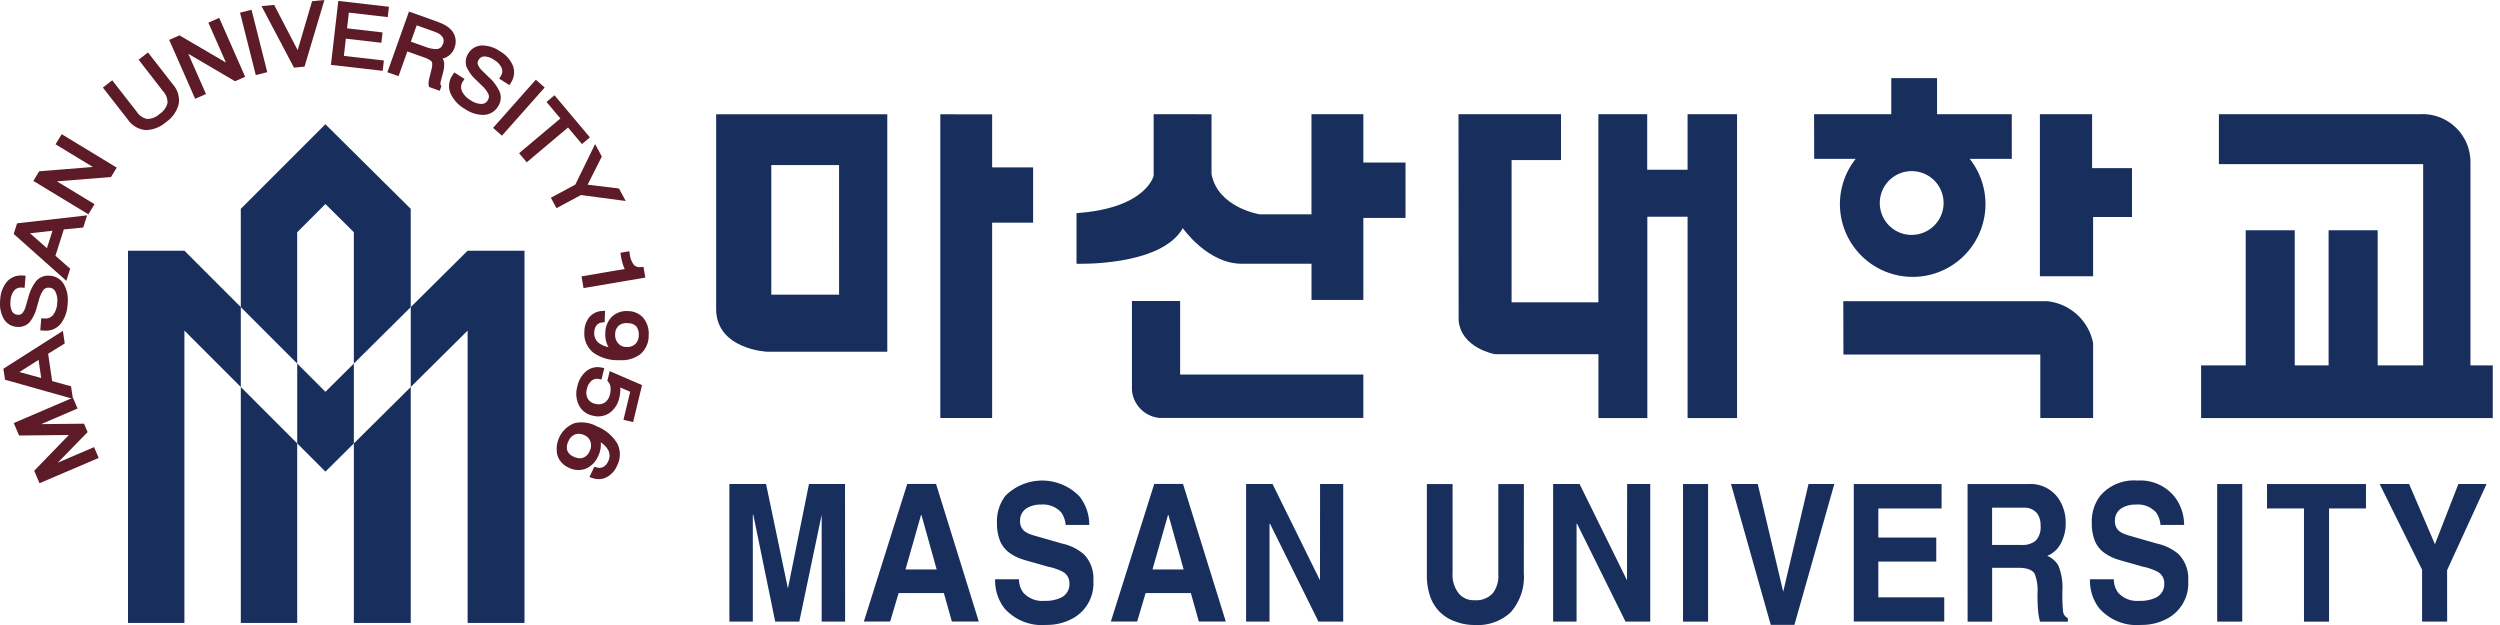<svg id="ci" xmlns="http://www.w3.org/2000/svg" width="192" height="48" viewBox="0 0 192 48">
  <rect id="area" width="192" height="48" fill="#fff" opacity="0"/>
  <g id="MU-signature" transform="translate(55 6)">
    <path id="Path_1" data-name="Path 1" d="M541.066,170.223v23.326h3.98v-15h3.147V174.3h-3.147v-4.073Z" transform="translate(-523.85 -167.446)" fill="#182f5d"/>
    <path id="Path_2" data-name="Path 2" d="M621.417,170.164v4.729s-.555,2.5-5.924,2.87v3.888s6.5.227,8.162-2.734c0,0,1.905,2.734,4.518,2.734h5.369v2.777h3.98v-6.295h3.239v-4.258h-3.239v-3.71h-3.984v7.691h-3.976s-3.208-.507-3.7-3.087v-4.6Z" transform="translate(-587.817 -167.395)" fill="#182f5d"/>
    <path id="Path_3" data-name="Path 3" d="M645.79,272.3h3.7v5.646h14.07v3.333H647.919a2.341,2.341,0,0,1-2.129-2.129Z" transform="translate(-613.856 -255.181)" fill="#182f5d"/>
    <path id="Path_4" data-name="Path 4" d="M824.234,170.164h7.872v3.526h-3.795v10.922h6.665V170.164h3.751v4.266h3.1v-4.266h3.8V193.5h-3.8V178.04h-3.091V193.5h-3.755v-4.905h-7.961s-2.591-.463-2.776-2.592Z" transform="translate(-767.221 -167.395)" fill="#182f5d"/>
    <path id="Path_5" data-name="Path 5" d="M1141.946,170.164h4.01v4.144h3.062v3.751h-2.986v4.555h-4.086Z" transform="translate(-1040.282 -167.395)" fill="#182f5d"/>
    <path id="Path_6" data-name="Path 6" d="M1034.5,272.371h15.665a4.015,4.015,0,0,1,3.522,3.215v5.754h-4.057v-4.875h-15.12Z" transform="translate(-947.935 -255.238)" fill="#182f5d"/>
    <path id="Path_7" data-name="Path 7" d="M1033.723,153.231h-5.739v-2.769h-3.517v2.769h-5.927l.006,3.433h3.189a5.589,5.589,0,1,0,8.757,0h3.232Zm-7.687,9.273a2.45,2.45,0,1,1,2.45-2.45A2.451,2.451,0,0,1,1026.035,162.5Z" transform="translate(-934.218 -150.462)" fill="#182f5d"/>
    <path id="Path_8" data-name="Path 8" d="M418.565,170.225h13.144v18.234h-9.256s-3.85-.184-3.888-3.24Zm9.44,3.9H422.8v9.953h5.206Z" transform="translate(-418.565 -167.448)" fill="#182f5d"/>
    <path id="Path_9" data-name="Path 9" d="M1231.442,170.166h15.412a3.682,3.682,0,0,1,3.9,3.7v15.593h1.713V193.5h-22.4v-4.041h3.426V179.08h3.766v10.377h2.6V179.08h3.768v10.377h3.494V174h-15.687v-3.838" transform="translate(-1116.022 -167.395)" fill="#182f5d"/>
    <path id="Path_10" data-name="Path 10" d="M434.732,382.841h-1.8v-8.207l-1.718,8.207h-1.851l-1.683-8.207h-.036v8.207h-1.8V372.275h2.816l1.673,7.992h.012l1.612-7.992h2.768Z" transform="translate(-424.827 -341.102)" fill="#182f5d"/>
    <path id="Path_11" data-name="Path 11" d="M501.3,382.794h-2.02l3.331-10.566h2.212l3.283,10.566h-2.068l-.614-2.184h-3.475Zm1.178-4h2.393l-1.167-4.178h-.036Z" transform="translate(-487.935 -341.061)" fill="#182f5d"/>
    <path id="Path_12" data-name="Path 12" d="M572.829,377.953a1.657,1.657,0,0,0,.336,1.038,1.954,1.954,0,0,0,1.623.62,2.734,2.734,0,0,0,1.287-.256,1.136,1.136,0,0,0,.625-1.077.99.99,0,0,0-.469-.875,4.174,4.174,0,0,0-1.19-.417l-.986-.284q-.746-.2-1.094-.322a3.554,3.554,0,0,1-.925-.5,2.146,2.146,0,0,1-.662-.861,3.652,3.652,0,0,1-.24-1.4,3.235,3.235,0,0,1,.636-2.06,3.982,3.982,0,0,1,5.709.04,3.54,3.54,0,0,1,.746,2.183h-1.816a1.947,1.947,0,0,0-.337-.957,1.876,1.876,0,0,0-1.563-.606,2,2,0,0,0-1.07.268,1.1,1.1,0,0,0-.529.983.96.96,0,0,0,.324.782,1.859,1.859,0,0,0,.625.3l.025.014,2.248.646a3.832,3.832,0,0,1,1.66.807,2.644,2.644,0,0,1,.745,2.021,3.067,3.067,0,0,1-1.512,2.881,4.1,4.1,0,0,1-2.1.539,3.836,3.836,0,0,1-3.222-1.28,3.488,3.488,0,0,1-.709-2.223Z" transform="translate(-549.567 -339.467)" fill="#182f5d"/>
    <path id="Path_13" data-name="Path 13" d="M636.3,382.794h-2.02l3.331-10.566h2.212l3.283,10.566h-2.068l-.614-2.184h-3.475Zm1.178-4h2.392l-1.166-4.178h-.036Z" transform="translate(-603.966 -341.061)" fill="#182f5d"/>
    <path id="Path_14" data-name="Path 14" d="M713.9,372.275h1.777v10.566h-1.9l-3.723-7.52h-.035v7.52h-1.8V372.275h2.032l3.632,7.372h.011Z" transform="translate(-667.519 -341.102)" fill="#182f5d"/>
    <path id="Path_15" data-name="Path 15" d="M814.358,379.107a4.1,4.1,0,0,1-1.023,3.034,3.723,3.723,0,0,1-2.745.96,4.128,4.128,0,0,1-1.5-.271,3.1,3.1,0,0,1-1.444-1.026,3.29,3.29,0,0,1-.554-1.133,5.086,5.086,0,0,1-.18-1.414v-6.981h1.975v6.819a2.314,2.314,0,0,0,.481,1.59,1.476,1.476,0,0,0,1.191.512,1.748,1.748,0,0,0,1.408-.525,2.18,2.18,0,0,0,.432-1.483v-6.913h1.965Z" transform="translate(-752.329 -341.101)" fill="#182f5d"/>
    <path id="Path_16" data-name="Path 16" d="M881.669,372.275h1.776v10.566h-1.9l-3.723-7.52h-.036v7.52h-1.8V372.275h2.033l3.631,7.372h.012Z" transform="translate(-811.706 -341.102)" fill="#182f5d"/>
    <rect id="Rectangle_1" data-name="Rectangle 1" width="1.925" height="10.566" transform="translate(74.256 31.174)" fill="#182f5d"/>
    <path id="Path_17" data-name="Path 17" d="M979.12,372.268H981.1l-3.066,10.817h-1.816l-3.053-10.817h2.055l1.949,8.247h.011Z" transform="translate(-895.224 -341.095)" fill="#182f5d"/>
    <path id="Path_18" data-name="Path 18" d="M1046.987,374.157h-4.858v2.233h4.449v1.845h-4.449v2.748h5.062v1.856h-6.947V372.281h6.743Z" transform="translate(-952.873 -341.107)" fill="#182f5d"/>
    <path id="Path_19" data-name="Path 19" d="M1102.416,372.281h4.671a2.608,2.608,0,0,1,2.335,1.145,3.307,3.307,0,0,1,.53,1.846,3.181,3.181,0,0,1-.373,1.565,2.006,2.006,0,0,1-1.048.957,1.772,1.772,0,0,1,.855.741,4.425,4.425,0,0,1,.313,1.955,14.248,14.248,0,0,0,.049,1.549.644.644,0,0,0,.372.54v.269h-2.143a4.713,4.713,0,0,1-.144-.849q-.048-.512-.048-1.279a3.5,3.5,0,0,0-.217-1.55q-.278-.457-1.264-.457h-2v4.136h-1.885Zm4.138,4.674a1.554,1.554,0,0,0,1.109-.337,1.522,1.522,0,0,0,.362-1.133,1.588,1.588,0,0,0-.241-.916,1.232,1.232,0,0,0-1.074-.472h-2.41v2.858Z" transform="translate(-1006.307 -341.106)" fill="#182f5d"/>
    <path id="Path_20" data-name="Path 20" d="M1171.112,377.953a1.662,1.662,0,0,0,.336,1.038,1.954,1.954,0,0,0,1.623.62,2.733,2.733,0,0,0,1.286-.256,1.135,1.135,0,0,0,.625-1.077.99.99,0,0,0-.469-.875,4.175,4.175,0,0,0-1.19-.417l-.985-.284q-.746-.2-1.094-.322a3.544,3.544,0,0,1-.926-.5,2.135,2.135,0,0,1-.661-.861,3.64,3.64,0,0,1-.24-1.4,3.234,3.234,0,0,1,.635-2.06,3.41,3.41,0,0,1,2.884-1.186,3.375,3.375,0,0,1,2.825,1.226,3.532,3.532,0,0,1,.746,2.183h-1.814a1.968,1.968,0,0,0-.337-.957,1.875,1.875,0,0,0-1.563-.606,2,2,0,0,0-1.071.268,1.094,1.094,0,0,0-.528.983.962.962,0,0,0,.324.782,1.866,1.866,0,0,0,.626.3l.024.014,2.248.646a3.824,3.824,0,0,1,1.659.807,2.644,2.644,0,0,1,.745,2.021,3.068,3.068,0,0,1-1.511,2.881,4.1,4.1,0,0,1-2.1.539,3.834,3.834,0,0,1-3.222-1.28,3.486,3.486,0,0,1-.71-2.223Z" transform="translate(-1063.767 -339.467)" fill="#182f5d"/>
    <rect id="Rectangle_2" data-name="Rectangle 2" width="1.925" height="10.566" transform="translate(115.28 31.174)" fill="#182f5d"/>
    <path id="Path_21" data-name="Path 21" d="M1270.8,382.847h-1.925v-8.693h-2.839v-1.875h7.6v1.875H1270.8Z" transform="translate(-1146.929 -341.105)" fill="#182f5d"/>
    <path id="Path_22" data-name="Path 22" d="M1332.794,382.841h-1.925v-3.989l-3.258-6.577h2.261l1.984,4.623,1.8-4.623h2.165l-3.03,6.617Z" transform="translate(-1199.853 -341.102)" fill="#182f5d"/>
  </g>
  <g id="MU-symbol">
    <rect id="area-2" data-name="area" width="49.823" height="48" fill="#fff" opacity="0"/>
    <g id="Group_2" data-name="Group 2" transform="translate(9.83 9.542)">
      <path id="Path_23" data-name="Path 23" d="M98.064,243.738H93.732v28.587h4.332V249.874l4.332,4.332v-6.134Z" transform="translate(-93.732 -234.026)" fill="#182f5d"/>
      <path id="Path_24" data-name="Path 24" d="M155.687,336.718h4.331V322.93l-4.331-4.332Z" transform="translate(-147.023 -298.418)" fill="#182f5d"/>
      <path id="Path_25" data-name="Path 25" d="M188.983,307.737l-.154.153-.155-.156-2.011-2.012v6.132l2.011,2.011.155.156.154-.153,2.03-2.013v-6.132Z" transform="translate(-173.667 -287.342)" fill="#182f5d"/>
      <path id="Path_26" data-name="Path 26" d="M253.391,243.738l-4.368,4.334v6.134l4.368-4.332v22.451h4.369V243.738Z" transform="translate(-227.308 -234.026)" fill="#182f5d"/>
      <path id="Path_27" data-name="Path 27" d="M217.777,336.718h4.369V318.6l-4.369,4.332Z" transform="translate(-200.431 -298.418)" fill="#182f5d"/>
      <path id="Path_28" data-name="Path 28" d="M165.1,177.179l-2.762-2.739-.154-.153-.156.155-2.736,2.736-3.606,3.606v7.548l4.331,4.334V182.579l2.011-2.011.156-.155.154.153,2.03,2.013v10.087l4.369-4.334v-7.548Z" transform="translate(-147.023 -174.287)" fill="#182f5d"/>
    </g>
    <g id="Group_22" data-name="Group 22">
      <g id="Group_3" data-name="Group 3" transform="translate(1.056 30.543)">
        <path id="Path_29" data-name="Path 29" d="M34.8,332.476l-.27-.631,2.92-3.011-4.191.043-.27-.631,4.153-1.779.188.439-3.574,1.531,4.211-.043.165.385-2.939,3.012,3.574-1.531.188.438Z" transform="translate(-32.709 -326.187)" fill="#5c1b26"/>
        <path id="Path_30" data-name="Path 30" d="M32.97,331.036l-.188-.438-.037-.086-.185-.432,2.663-2.747-3.823.039-.186-.434-.036-.085-.188-.438,4.545-1.947.355.83-2.79,1.2,3.287-.034.277.646-2.292,2.348,2.786-1.193.355.83Zm.2-.606.02.047,3.762-1.611-.02-.047Zm-.11-.258,0,.01,3.094-3.17-.01-.024Zm-1.388-3.239,0,.01,4.433-.045,0-.01Zm-.126-.295.02.047,3.762-1.611-.02-.047Z" transform="translate(-30.99 -324.468)" fill="#5c1b26"/>
      </g>
      <g id="Group_4" data-name="Group 4" transform="translate(0.261 25.408)">
        <path id="Path_31" data-name="Path 31" d="M27.039,293.527l-.084-.572,4.176-2.659.075.507-1.277.787.349,2.373,1.451.4.075.507Zm2.545-1.711-2.15,1.368,2.45.669Z" transform="translate(-26.724 -289.94)" fill="#5c1b26"/>
        <path id="Path_32" data-name="Path 32" d="M30.643,292.974l-5.214-1.47-.124-.844,4.569-2.91.143.971-1.277.787.309,2.1,1.451.4Zm-4.833-1.805,4.316,1.217-.007-.045-1.711-.473-2.6-.71Zm.725-.254,1.672.456-.2-1.39Zm-.769-.045,0,.027,2.51-1.6v-.009l1.277-.787-.006-.044Z" transform="translate(-25.305 -287.75)" fill="#5c1b26"/>
      </g>
      <g id="Group_5" data-name="Group 5" transform="translate(0 21.158)">
        <path id="Path_33" data-name="Path 33" d="M28.109,262.178a.982.982,0,0,0,.854-.317,1.768,1.768,0,0,0,.386-1.071,1.694,1.694,0,0,0-.167-.991.74.74,0,0,0-.613-.4.719.719,0,0,0-.652.246,2.7,2.7,0,0,0-.4.917l-.143.489a2.909,2.909,0,0,1-.5,1.062.965.965,0,0,1-.828.29,1.026,1.026,0,0,1-.836-.53,2.19,2.19,0,0,1-.234-1.309,2.1,2.1,0,0,1,.463-1.275,1.24,1.24,0,0,1,1.045-.4l-.04.5a.884.884,0,0,0-.767.294,1.551,1.551,0,0,0-.332.93,1.587,1.587,0,0,0,.148.925.72.72,0,0,0,.6.359.626.626,0,0,0,.511-.17,1.608,1.608,0,0,0,.335-.662l.177-.609a3.3,3.3,0,0,1,.57-1.223,1.007,1.007,0,0,1,.88-.336,1.12,1.12,0,0,1,.913.565,2.242,2.242,0,0,1,.248,1.36,2.419,2.419,0,0,1-.5,1.439,1.268,1.268,0,0,1-1.121.426l-.03,0Z" transform="translate(-24.746 -258.666)" fill="#5c1b26"/>
        <path id="Path_34" data-name="Path 34" d="M26.934,261.593c-.052,0-.105,0-.159-.006l-.243-.019.074-.929.212.017a.773.773,0,0,0,.679-.247,1.574,1.574,0,0,0,.332-.945,1.5,1.5,0,0,0-.139-.868.529.529,0,0,0-.446-.3.511.511,0,0,0-.471.169,2.429,2.429,0,0,0-.364.842l-.143.488a3.069,3.069,0,0,1-.548,1.145,1.174,1.174,0,0,1-1,.359,1.233,1.233,0,0,1-1-.632,2.4,2.4,0,0,1-.264-1.435,2.312,2.312,0,0,1,.517-1.4,1.448,1.448,0,0,1,1.215-.473l.217.012-.074.93-.209-.014a.678.678,0,0,0-.592.222,1.358,1.358,0,0,0-.28.807,1.394,1.394,0,0,0,.12.8.507.507,0,0,0,.431.254.416.416,0,0,0,.346-.11,1.384,1.384,0,0,0,.28-.571l.176-.607a3.462,3.462,0,0,1,.615-1.3,1.218,1.218,0,0,1,1.057-.407,1.326,1.326,0,0,1,1.078.667,2.453,2.453,0,0,1,.279,1.488,2.632,2.632,0,0,1-.553,1.563A1.445,1.445,0,0,1,26.934,261.593Zm.063-.51-.007.083a1.011,1.011,0,0,0,.761-.357,1.39,1.39,0,0,0,.193-.286,1.388,1.388,0,0,1-.131.171A1.154,1.154,0,0,1,27,261.083Zm-2.913-.623a.816.816,0,0,0,.664.417.755.755,0,0,0,.655-.222,1.308,1.308,0,0,0,.18-.272,1.069,1.069,0,0,1-.144.183.833.833,0,0,1-.678.232A.943.943,0,0,1,24.085,260.46Zm3.058-2.667a.777.777,0,0,0-.613.269,1.549,1.549,0,0,0-.191.283,1.155,1.155,0,0,1,.108-.152.925.925,0,0,1,.831-.319.943.943,0,0,1,.724.42l-.019-.033a.91.91,0,0,0-.748-.463C27.2,257.794,27.172,257.793,27.143,257.793Zm-2.2,0a.981.981,0,0,0-.657.329,1.237,1.237,0,0,0-.133.178c.017-.023.036-.045.055-.066a1.051,1.051,0,0,1,.729-.364Z" transform="translate(-23.438 -257.356)" fill="#5c1b26"/>
      </g>
      <g id="Group_6" data-name="Group 6" transform="translate(1.052 16.533)">
        <path id="Path_35" data-name="Path 35" d="M32.711,227.173l.175-.551,4.919-.562-.155.489-1.492.148-.725,2.286,1.13,1-.155.489Zm3.038-.424-2.532.288,1.91,1.674Z" transform="translate(-32.466 -225.811)" fill="#5c1b26"/>
        <path id="Path_36" data-name="Path 36" d="M35.006,229.315l-4.044-3.6.258-.814,5.382-.615-.3.936-1.492.148-.641,2.02,1.13.995Zm-3.554-3.739L34.8,228.56l.014-.043-1.13-.995v0l-2.228-1.954Zm.763.089,1.3,1.143.425-1.339Zm-.672-.377-.008.026,2.955-.336,0-.008,1.492-.148.013-.042Z" transform="translate(-30.962 -224.281)" fill="#5c1b26"/>
      </g>
      <g id="Group_7" data-name="Group 7" transform="translate(2.561 10.306)">
        <path id="Path_37" data-name="Path 37" d="M47.7,187.414l-3.862-2.346.281-.463,4.67-.376-3.244-1.971.251-.414,3.862,2.346-.274.451-4.7.375L47.953,187l-.184.3Z" transform="translate(-43.548 -181.552)" fill="#5c1b26"/>
        <path id="Path_38" data-name="Path 38" d="M45.975,185.907l-4.226-2.567.448-.738,4.122-.332-2.864-1.74.472-.778,4.226,2.567-.441.726-4.15.331,2.885,1.752Zm-3.641-2.71,3.5,2.125.03-.05-3.5-2.125Zm.114-.188-.019.031,5.033-.4.021-.035Zm1.592-2.621,3.5,2.125.03-.05-3.5-2.125Z" transform="translate(-41.749 -179.753)" fill="#5c1b26"/>
      </g>
      <g id="Group_8" data-name="Group 8" transform="translate(7.903 4.028)">
        <path id="Path_39" data-name="Path 39" d="M82.475,139.13l1.753,2.248a1.455,1.455,0,0,0,.933.633,1.578,1.578,0,0,0,1.115-.426,1.606,1.606,0,0,0,.691-.982,1.436,1.436,0,0,0-.381-1.064l-1.753-2.248.382-.3L87,139.284a1.633,1.633,0,0,1,.4,1.336,2.19,2.19,0,0,1-.9,1.259,2.146,2.146,0,0,1-1.434.559,1.645,1.645,0,0,1-1.192-.718l-1.787-2.291Z" transform="translate(-81.794 -136.694)" fill="#5c1b26"/>
        <path id="Path_40" data-name="Path 40" d="M83.328,140.815q-.055,0-.109,0a1.854,1.854,0,0,1-1.346-.8l-1.918-2.459.717-.56,1.884,2.416a1.266,1.266,0,0,0,.791.552,1.4,1.4,0,0,0,.959-.383,1.42,1.42,0,0,0,.611-.844,1.247,1.247,0,0,0-.338-.9L82.7,135.416l.717-.56,1.918,2.459a1.841,1.841,0,0,1,.442,1.507,2.4,2.4,0,0,1-.975,1.386A2.449,2.449,0,0,1,83.328,140.815Zm-2.775-3.189,1.656,2.124a1.432,1.432,0,0,0,1.038.637c.036,0,.07,0,.105,0l-.055-.005a1.661,1.661,0,0,1-1.076-.713l-1.623-2.08Zm2.74-2.137,1.623,2.08a1.642,1.642,0,0,1,.424,1.224c0,.013,0,.027-.006.04.009-.031.016-.062.022-.093A1.42,1.42,0,0,0,85,137.577l-1.656-2.124Z" transform="translate(-79.956 -134.856)" fill="#5c1b26"/>
      </g>
      <g id="Group_9" data-name="Group 9" transform="translate(12.995 1.372)">
        <path id="Path_41" data-name="Path 41" d="M120.191,123.526l-1.82-4.136.5-.218,4.042,2.368-1.529-3.474.443-.2,1.82,4.136-.483.212-4.065-2.385,1.539,3.5-.324.143Z" transform="translate(-118.09 -117.59)" fill="#5c1b26"/>
        <path id="Path_42" data-name="Path 42" d="M118.356,122.081l-1.992-4.525.79-.348,3.568,2.091-1.35-3.067.833-.367,1.992,4.525-.777.342-3.591-2.107,1.36,3.089Zm-1.431-4.307,1.649,3.746.053-.024-1.649-3.746Zm.168-.074,4.355,2.555.037-.016-4.358-2.553Zm2.841-1.251,1.649,3.746.053-.023-1.649-3.746Z" transform="translate(-116.364 -115.865)" fill="#5c1b26"/>
      </g>
      <g id="Group_10" data-name="Group 10" transform="translate(18.435 0.75)">
        <path id="Path_43" data-name="Path 43" d="M157.122,113.379l.469-.118,1.105,4.381-.469.118Z" transform="translate(-156.863 -113.002)" fill="#5c1b26"/>
        <path id="Path_44" data-name="Path 44" d="M156.482,116.428l-1.209-4.794.882-.223,1.209,4.794Zm-.692-4.485,1,3.968.056-.014-1-3.968Z" transform="translate(-155.273 -111.412)" fill="#5c1b26"/>
      </g>
      <g id="Group_11" data-name="Group 11" transform="translate(20.085)">
        <path id="Path_45" data-name="Path 45" d="M169.472,108.195l.511-.05,1.983,3.818,1.217-4.129.489-.048-1.4,4.676-.525.051Z" transform="translate(-169.136 -107.544)" fill="#5c1b26"/>
        <path id="Path_46" data-name="Path 46" d="M169.56,111.247l-2.493-4.725.969-.094,1.806,3.476,1.108-3.76.947-.092-1.527,5.116Zm-1.821-4.363L169.8,110.8l.021,0-2.033-3.914Zm3.538-.344-1.247,4.234h.014l1.264-4.235Z" transform="translate(-167.067 -106.052)" fill="#5c1b26"/>
      </g>
      <g id="Group_12" data-name="Group 12" transform="translate(25.415 0.071)">
        <path id="Path_47" data-name="Path 47" d="M207.392,108.244l3.466.4-.043.371-2.986-.345-.188,1.63,2.727.315-.043.371-2.727-.315-.2,1.745,3.072.355-.043.371-3.552-.41Z" transform="translate(-206.638 -108.008)" fill="#5c1b26"/>
        <path id="Path_48" data-name="Path 48" d="M209.163,111.927l-3.976-.459.567-4.911,3.889.449-.092.794-2.986-.345-.139,1.207,2.727.315-.092.794-2.727-.315-.153,1.323,3.072.354Zm-3.5-.833.058.007.238-2.065h0l.231-2-.058-.007Z" transform="translate(-205.187 -106.557)" fill="#5c1b26"/>
      </g>
      <g id="Group_13" data-name="Group 13" transform="translate(29.751 0.885)">
        <path id="Path_49" data-name="Path 49" d="M239.656,114.329l1.668.593q.483.172.706.277a1.9,1.9,0,0,1,.532.359,1.108,1.108,0,0,1,.312.547,1.08,1.08,0,0,1-.04.63,1.115,1.115,0,0,1-.447.589,1.267,1.267,0,0,1-.737.174.782.782,0,0,1,.369.515,2.2,2.2,0,0,1-.085.692l-.174.661a.762.762,0,0,0-.027.27.33.33,0,0,0,.051.181l-.021.058-.51-.182a.717.717,0,0,1,0-.2,1.69,1.69,0,0,1,.052-.274l.145-.579a1.221,1.221,0,0,0,.027-.809,1.339,1.339,0,0,0-.735-.457l-1.463-.521-.675,1.9-.456-.162Zm1.069,2.642a2.062,2.062,0,0,0,1.071.159.772.772,0,0,0,.557-.552.754.754,0,0,0,.032-.413.736.736,0,0,0-.177-.363,1.228,1.228,0,0,0-.374-.283q-.171-.08-.538-.211l-1.307-.465L239.4,116.5Z" transform="translate(-237.869 -114.057)" fill="#5c1b26"/>
        <path id="Path_50" data-name="Path 50" d="M240.218,118.473l-.825-.294-.023-.119a.923.923,0,0,1-.007-.264,1.879,1.879,0,0,1,.057-.307l.144-.577c.118-.45.072-.609.046-.657s-.142-.186-.618-.356l-1.263-.449-.676,1.9-.857-.305,1.658-4.658,1.868.665c.331.118.569.211.726.285a2.13,2.13,0,0,1,.591.4,1.322,1.322,0,0,1,.369.651,1.29,1.29,0,0,1-.047.748,1.267,1.267,0,0,1-.923.86.818.818,0,0,1,.117.315,2.309,2.309,0,0,1-.088.771l0,.006-.174.661a.559.559,0,0,0-.021.192v.021a.115.115,0,0,0,.016.067l.058.088Zm-.434-.606.059.021a1.079,1.079,0,0,1,.037-.248l.173-.659a1.937,1.937,0,0,0,.081-.611.437.437,0,0,0-.108-.221,1.58,1.58,0,0,1-.05.868l-.144.577a1.506,1.506,0,0,0-.046.241C239.785,117.846,239.784,117.857,239.784,117.867Zm-3.044-1.083.055.019,1.372-3.856-.055-.019Zm4.18-2.331a.966.966,0,0,1-.04.524,1.074,1.074,0,0,1-.412.561.878.878,0,0,0,.132-.068.9.9,0,0,0,.36-.48.865.865,0,0,0,.034-.508.9.9,0,0,0-.255-.447l-.027-.026A.942.942,0,0,1,240.92,114.453ZM238,114.7l1.127.4a2.456,2.456,0,0,0,.781.169h0a.8.8,0,0,0,.172-.017c.118-.027.29-.1.4-.415a.54.54,0,0,0,.024-.3v-.006a.522.522,0,0,0-.128-.26,1.016,1.016,0,0,0-.309-.233c-.109-.051-.282-.118-.515-.2l-1.106-.394Z" transform="translate(-236.196 -112.384)" fill="#5c1b26"/>
      </g>
      <g id="Group_14" data-name="Group 14" transform="translate(34.486 3.494)">
        <path id="Path_51" data-name="Path 51" d="M272.264,134.98a.982.982,0,0,0-.124.9,1.767,1.767,0,0,0,.762.845,1.692,1.692,0,0,0,.953.32.739.739,0,0,0,.645-.35.719.719,0,0,0,.091-.691,2.7,2.7,0,0,0-.618-.789l-.363-.357a2.9,2.9,0,0,1-.7-.943.965.965,0,0,1,.135-.866,1.026,1.026,0,0,1,.862-.487,2.191,2.191,0,0,1,1.264.411,2.1,2.1,0,0,1,.906,1.01,1.239,1.239,0,0,1-.138,1.112l-.426-.273a.885.885,0,0,0,.1-.815,1.551,1.551,0,0,0-.664-.731,1.587,1.587,0,0,0-.885-.306.721.721,0,0,0-.6.358.627.627,0,0,0-.091.531,1.609,1.609,0,0,0,.426.608l.454.444a3.3,3.3,0,0,1,.81,1.08,1.008,1.008,0,0,1-.119.935,1.119,1.119,0,0,1-.929.539,2.24,2.24,0,0,1-1.317-.423,2.419,2.419,0,0,1-1.032-1.12,1.268,1.268,0,0,1,.154-1.189l.017-.026Z" transform="translate(-271.37 -132.351)" fill="#5c1b26"/>
        <path id="Path_52" data-name="Path 52" d="M272.621,136.371a2.535,2.535,0,0,1-1.348-.459,2.631,2.631,0,0,1-1.117-1.225,1.475,1.475,0,0,1,.174-1.378l.131-.2.784.5-.115.179a.774.774,0,0,0-.1.715,1.573,1.573,0,0,0,.677.738,1.5,1.5,0,0,0,.831.287.529.529,0,0,0,.473-.252.508.508,0,0,0,.073-.5,2.424,2.424,0,0,0-.57-.718l-.363-.356a3.063,3.063,0,0,1-.751-1.023,1.173,1.173,0,0,1,.156-1.053,1.233,1.233,0,0,1,1.03-.585l.076,0a2.464,2.464,0,0,1,1.313.446,2.314,2.314,0,0,1,.991,1.117,1.45,1.45,0,0,1-.157,1.295l-.114.186-.785-.5.11-.178a.677.677,0,0,0,.084-.627,1.356,1.356,0,0,0-.58-.627,1.394,1.394,0,0,0-.763-.273.508.508,0,0,0-.427.26.413.413,0,0,0-.066.356,1.386,1.386,0,0,0,.371.516l.452.442a3.458,3.458,0,0,1,.86,1.157,1.214,1.214,0,0,1-.139,1.124,1.327,1.327,0,0,1-1.1.636Zm.773-1.917a1.175,1.175,0,0,1,.083.167,1,1,0,0,1-.823,1.324h.038a.911.911,0,0,0,.762-.441.8.8,0,0,0,.1-.746A1.536,1.536,0,0,0,273.394,134.454Zm-2.8-.756a1.014,1.014,0,0,0-.044.839,1.394,1.394,0,0,0,.161.3,1.384,1.384,0,0,1-.089-.2,1.152,1.152,0,0,1,.042-.9Zm3.881-.256.065.042a.982.982,0,0,0,.02-.734,1.233,1.233,0,0,0-.094-.2q.018.039.032.079A1.05,1.05,0,0,1,274.479,133.441Zm-1.887-1.972a.815.815,0,0,0-.681.389.757.757,0,0,0-.113.683,1.306,1.306,0,0,0,.155.287,1.069,1.069,0,0,1-.094-.214.834.834,0,0,1,.116-.708A.944.944,0,0,1,272.592,131.469Z" transform="translate(-270.057 -131.041)" fill="#5c1b26"/>
      </g>
      <g id="Group_15" data-name="Group 15" transform="translate(37.868 6.117)">
        <path id="Path_53" data-name="Path 53" d="M299.389,151.945l.362.321-3,3.379-.362-.321Z" transform="translate(-296.088 -151.644)" fill="#5c1b26"/>
        <path id="Path_54" data-name="Path 54" d="M294.92,154.1l-.68-.6,3.282-3.7.681.6Zm-.079-.64.044.039,2.717-3.061-.044-.039Z" transform="translate(-294.24 -149.796)" fill="#5c1b26"/>
      </g>
      <g id="Group_16" data-name="Group 16" transform="translate(39.866 7.32)">
        <path id="Path_55" data-name="Path 55" d="M313.846,162.053l-1.065-1.266.286-.24,2.446,2.909-.286.24-1.07-1.272-3.172,2.668-.311-.37Z" transform="translate(-310.374 -160.246)" fill="#5c1b26"/>
        <path id="Path_56" data-name="Path 56" d="M309.115,163.547l-.586-.7,3.172-2.668-1.065-1.266.612-.514,2.72,3.234-.612.514-1.069-1.272Zm.014-.645.037.044,3.132-2.634-.038-.045Z" transform="translate(-308.529 -158.402)" fill="#5c1b26"/>
      </g>
      <g id="Group_17" data-name="Group 17" transform="translate(42.307 11.063)">
        <path id="Path_57" data-name="Path 57" d="M329.8,191.3l1.368-2.8.267.5-1.179,2.332,2.6.315.267.5-3.1-.411-1.75.941-.229-.426Z" transform="translate(-327.758 -188.033)" fill="#5c1b26"/>
        <path id="Path_58" data-name="Path 58" d="M326.415,190.087l-.431-.8,1.877-1.009,1.52-3.114.516.96-1.092,2.16,2.411.292.516.96-3.44-.457Zm.146-.628.028.051,1.62-.871-.058-.007.019-.038Zm1.789-.8,2.612.347-.018-.032ZM329.4,186.1l-.952,1.951.97-1.919Z" transform="translate(-325.984 -185.163)" fill="#5c1b26"/>
      </g>
      <g id="Group_18" data-name="Group 18" transform="translate(44.661 19.299)">
        <path id="Path_59" data-name="Path 59" d="M348.011,247.094a1.325,1.325,0,0,1-.261-.439,3.679,3.679,0,0,1-.183-.709l-.013-.078.266-.045.006.036a1.758,1.758,0,0,0,.365.905.816.816,0,0,0,.711.238l.072.42-4.322.736-.081-.477Z" transform="translate(-344.326 -245.576)" fill="#5c1b26"/>
        <path id="Path_60" data-name="Path 60" d="M342.968,246.891l-.153-.9,3.321-.566a2.028,2.028,0,0,1-.094-.208,3.89,3.89,0,0,1-.194-.751l-.049-.288.685-.117.042.246a1.572,1.572,0,0,0,.312.8.61.61,0,0,0,.536.171l.2-.017.14.824Zm.339-.549.01.058,3.9-.665-.005-.03a1.056,1.056,0,0,1-.384-.089l.1.108Z" transform="translate(-342.815 -244.065)" fill="#5c1b26"/>
      </g>
      <g id="Group_19" data-name="Group 19" transform="translate(44.878 23.864)">
        <path id="Path_61" data-name="Path 61" d="M346.449,279.112a1.068,1.068,0,0,0-.224.679,1.121,1.121,0,0,0,.457,1,2.7,2.7,0,0,0,1.438.416,1.253,1.253,0,0,1-.479-.536,1.741,1.741,0,0,1-.145-.8,1.591,1.591,0,0,1,.43-1.121,1.411,1.411,0,0,1,1.087-.384,1.366,1.366,0,0,1,1.041.46,1.694,1.694,0,0,1,.348,1.183,1.643,1.643,0,0,1-.563,1.29,2.224,2.224,0,0,1-1.535.412,2.961,2.961,0,0,1-1.828-.551,1.651,1.651,0,0,1-.586-1.414,1.562,1.562,0,0,1,.326-.98,1.148,1.148,0,0,1,.828-.407l-.015.455A.839.839,0,0,0,346.449,279.112Zm1.709.02a1.089,1.089,0,0,0-.327.813,1.14,1.14,0,0,0,.286.833,1.019,1.019,0,0,0,.763.35,1.142,1.142,0,0,0,.851-.283,1.122,1.122,0,0,0,.334-.813,1.177,1.177,0,0,0-.249-.854,1.087,1.087,0,0,0-.8-.308A1.161,1.161,0,0,0,348.159,279.132Z" transform="translate(-345.675 -278.127)" fill="#5c1b26"/>
        <path id="Path_62" data-name="Path 62" d="M347.129,280.506l-.142,0a3.175,3.175,0,0,1-1.957-.6,1.86,1.86,0,0,1-.662-1.585,1.775,1.775,0,0,1,.375-1.109,1.358,1.358,0,0,1,.975-.482l.237-.019-.029.875-.181.022a.631.631,0,0,0-.44.221.873.873,0,0,0-.177.552.913.913,0,0,0,.372.821,1.858,1.858,0,0,0,.725.3,1.553,1.553,0,0,1-.084-.154,1.961,1.961,0,0,1-.166-.9,1.8,1.8,0,0,1,.492-1.265,1.622,1.622,0,0,1,1.244-.446,1.574,1.574,0,0,1,1.195.534,1.907,1.907,0,0,1,.4,1.328,1.854,1.854,0,0,1-.642,1.448A2.346,2.346,0,0,1,347.129,280.506Zm-1.791-.9a2.838,2.838,0,0,0,1.663.473,3.181,3.181,0,0,0,.581-.03L346.8,280A3.035,3.035,0,0,1,345.338,279.6Zm2.074.3.211.131a1.616,1.616,0,0,0,.759-.317,1.393,1.393,0,0,1-.755.2h-.064A1.491,1.491,0,0,1,347.412,279.91Zm.227-2.246a.913.913,0,0,0-.646.206.879.879,0,0,0-.259.663.927.927,0,0,0,.231.684.809.809,0,0,0,.612.28.935.935,0,0,0,.7-.226.909.909,0,0,0,.266-.664.983.983,0,0,0-.194-.7.879.879,0,0,0-.649-.237Zm0-.506a1.173,1.173,0,0,0-.868.324,1.132,1.132,0,0,0-.093.1l.033-.031a1.591,1.591,0,0,1,1.85-.039,1.158,1.158,0,0,0-.86-.357Zm-2.122.036a.891.891,0,0,0-.312.16,1.069,1.069,0,0,1,.311-.136Z" transform="translate(-344.366 -276.708)" fill="#5c1b26"/>
      </g>
      <g id="Group_20" data-name="Group 20" transform="translate(44.256 28.202)">
        <path id="Path_63" data-name="Path 63" d="M343,309.74a.877.877,0,0,0-.726.167,1.326,1.326,0,0,0-.441.764,1.175,1.175,0,0,0,.093.9,1.059,1.059,0,0,0,.713.491,1.077,1.077,0,0,0,.886-.122,1.213,1.213,0,0,0,.494-.773,1.7,1.7,0,0,0,.042-.644.987.987,0,0,0-.216-.491l.095-.393,2.088.9-.59,2.459-.327-.079.509-2.121-1.324-.57a1.267,1.267,0,0,1,.106.479,2.33,2.33,0,0,1-.072.614,1.709,1.709,0,0,1-.656,1.054,1.359,1.359,0,0,1-1.133.181,1.324,1.324,0,0,1-.928-.7,1.791,1.791,0,0,1-.1-1.28,1.856,1.856,0,0,1,.607-1.058,1.166,1.166,0,0,1,1-.244Z" transform="translate(-341.226 -309.039)" fill="#5c1b26"/>
        <path id="Path_64" data-name="Path 64" d="M344.285,311.947l-.741-.178.517-2.154-.764-.329q.005.051.007.1a2.552,2.552,0,0,1-.077.672,1.921,1.921,0,0,1-.741,1.179,1.573,1.573,0,0,1-1.3.214,1.532,1.532,0,0,1-1.068-.809,2,2,0,0,1-.119-1.426,2.067,2.067,0,0,1,.681-1.175,1.38,1.38,0,0,1,1.169-.286l.22.041-.211.878-.2-.037a.665.665,0,0,0-.558.127,1.128,1.128,0,0,0-.364.644.966.966,0,0,0,.069.741.85.85,0,0,0,.58.391.867.867,0,0,0,.718-.092,1,1,0,0,0,.405-.646,1.492,1.492,0,0,0,.038-.563.765.765,0,0,0-.169-.384l-.069-.082.179-.744,2.484,1.074Zm-3.779-1.468a1.116,1.116,0,0,0,.774.562,1.146,1.146,0,0,0,.963-.15,1.21,1.21,0,0,0,.155-.129c-.021.016-.043.031-.065.046a1.447,1.447,0,0,1-1.827-.329Zm1.034-2.323a.912.912,0,0,0-.5.147,1.06,1.06,0,0,1,.485-.1Z" transform="translate(-339.918 -307.73)" fill="#5c1b26"/>
      </g>
      <g id="Group_21" data-name="Group 21" transform="translate(42.733 32.43)">
        <path id="Path_65" data-name="Path 65" d="M333.537,340.989a1.768,1.768,0,0,1-.189.79,1.6,1.6,0,0,1-.828.856,1.38,1.38,0,0,1-1.149-.07,1.337,1.337,0,0,1-.761-.837,1.914,1.914,0,0,1,1.178-2.184,2.24,2.24,0,0,1,1.568.235A3.015,3.015,0,0,1,334.822,341a1.666,1.666,0,0,1-.032,1.534,1.547,1.547,0,0,1-.69.761,1.15,1.15,0,0,1-.933.056l.194-.412a.915.915,0,0,0,.665-.046,1.1,1.1,0,0,0,.472-.529,1.138,1.138,0,0,0-.024-1.1,2.624,2.624,0,0,0-1.168-.949A1.158,1.158,0,0,1,333.537,340.989ZM331.707,340a1.121,1.121,0,0,0-.636.619,1.181,1.181,0,0,0-.106.884,1.064,1.064,0,0,0,.6.6,1.126,1.126,0,0,0,.9.087,1.1,1.1,0,0,0,.613-.614,1.156,1.156,0,0,0,.074-.875,1.017,1.017,0,0,0-.563-.624A1.138,1.138,0,0,0,331.707,340Z" transform="translate(-330.336 -339.272)" fill="#5c1b26"/>
        <path id="Path_66" data-name="Path 66" d="M332.273,342.336a1.5,1.5,0,0,1-.484-.084l-.225-.077.372-.789.173.048a.7.7,0,0,0,.515-.032.881.881,0,0,0,.373-.428.93.93,0,0,0-.016-.909,1.824,1.824,0,0,0-.555-.562,1.485,1.485,0,0,1,.015.177,1.985,1.985,0,0,1-.209.886,1.814,1.814,0,0,1-.94.962,1.6,1.6,0,0,1-1.32-.074,1.548,1.548,0,0,1-.874-.968,2.123,2.123,0,0,1,1.324-2.451,2.458,2.458,0,0,1,1.716.247,3.23,3.23,0,0,1,1.565,1.32,1.877,1.877,0,0,1-.028,1.723,1.759,1.759,0,0,1-.787.86A1.333,1.333,0,0,1,332.273,342.336Zm-.11-.432a.889.889,0,0,0,.343-.024,1.136,1.136,0,0,1-.332,0Zm-2.631-1.463a1.138,1.138,0,0,0,.62.628,1.175,1.175,0,0,0,.978.066c.032-.013.063-.028.093-.043a1.108,1.108,0,0,1-.391.07h0a1.572,1.572,0,0,1-.666-.165A1.352,1.352,0,0,1,329.532,340.44Zm1.2-1.587a.8.8,0,0,0-.261.044.909.909,0,0,0-.512.509.985.985,0,0,0-.1.727.855.855,0,0,0,.489.476,1.154,1.154,0,0,0,.484.125h0a.683.683,0,0,0,.246-.044.888.888,0,0,0,.5-.506.941.941,0,0,0,.065-.719.807.807,0,0,0-.451-.5A1.088,1.088,0,0,0,330.728,338.853Zm.591-.412.772.377a2.837,2.837,0,0,1,1.259,1.034l.006.011c-.01-.022-.021-.045-.032-.067a2.83,2.83,0,0,0-1.368-1.129A3.1,3.1,0,0,0,331.319,338.441Zm-.591-.013a1.506,1.506,0,0,1,.641.155l.071.036-.134-.18a1.572,1.572,0,0,0-.761,0A1.216,1.216,0,0,1,330.728,338.427Z" transform="translate(-329.027 -337.968)" fill="#5c1b26"/>
      </g>
    </g>
  </g>
</svg>
